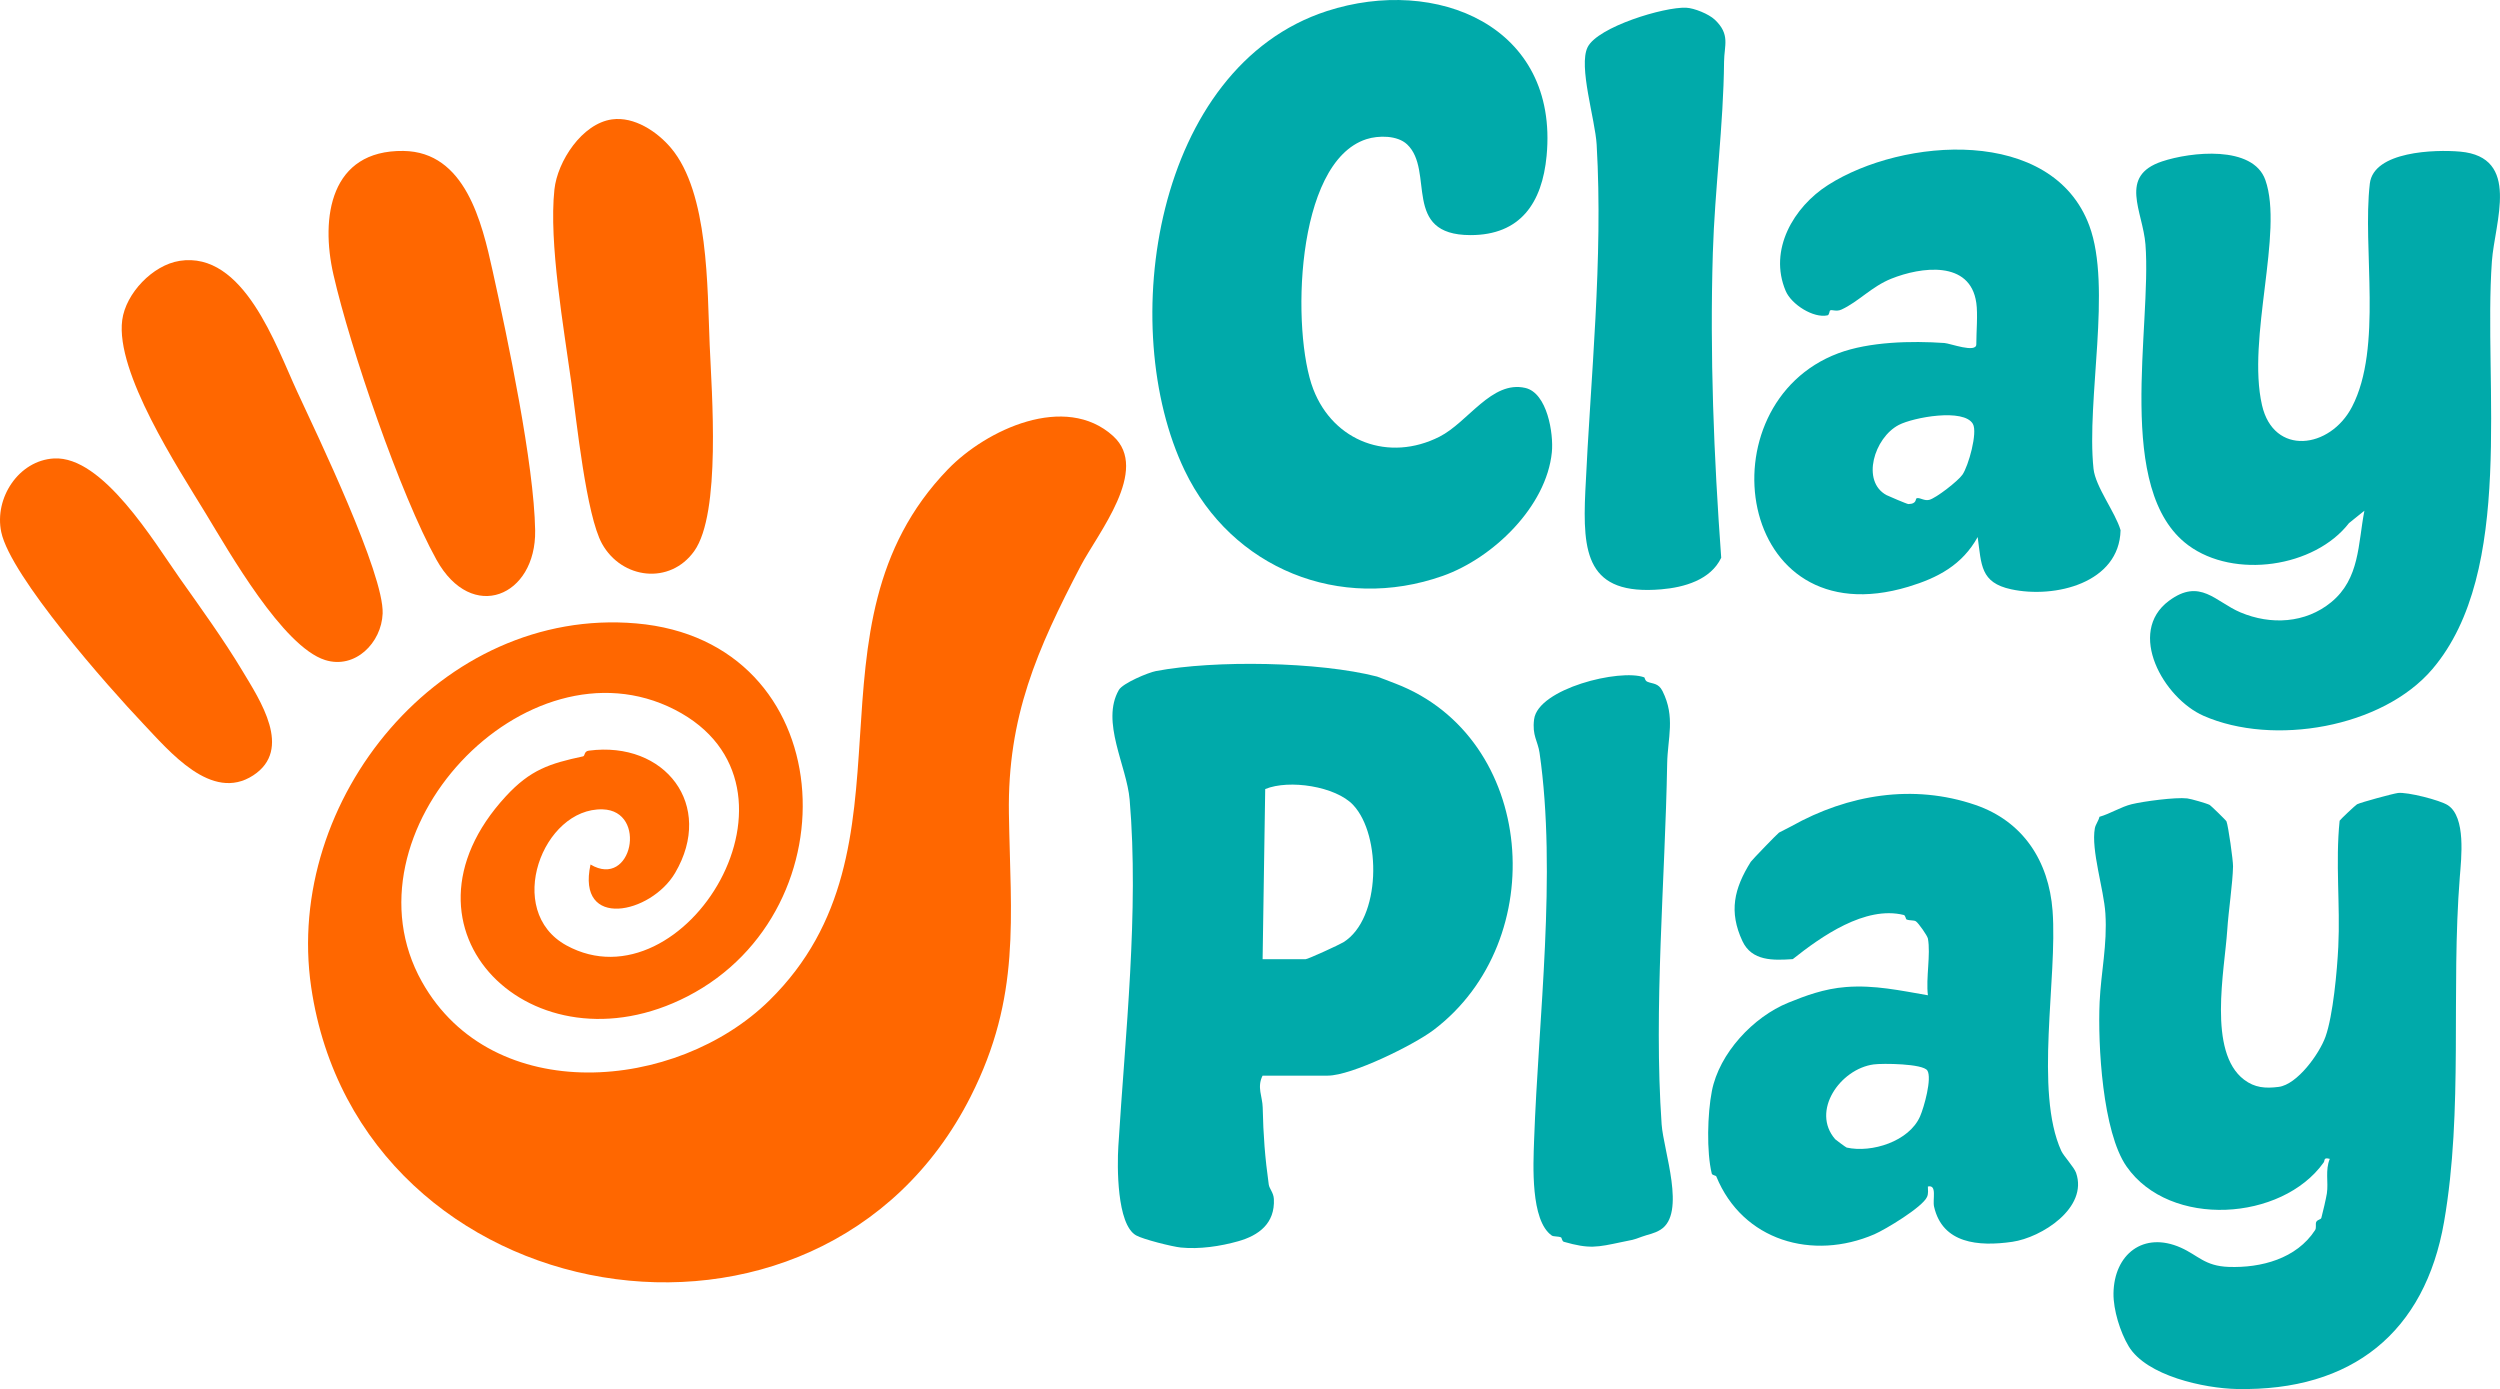 <svg viewBox="0 0 1122.8 623.85" xmlns="http://www.w3.org/2000/svg" data-name="Layer 2" id="Layer_2">
  <defs>
    <style>
      .cls-1 {
        fill: #ff6700;
      }

      .cls-2 {
        fill: #0aa;
      }
    </style>
  </defs>
  <g data-name="Layer 1" id="Layer_1-2">
    <g>
      <g>
        <path d="M1092.48,300.45c-22.48,26.45-71.6,34.76-102.8,21.04-17.99-7.91-34.7-37.45-15.55-51.66,13.99-10.38,20.83.44,32.12,5.21,13.56,5.72,29.15,4.94,40.73-4.57,12.89-10.58,12.01-26.11,14.92-41.1l-6.9,5.54c-15.48,20-51.6,25.2-72.17,10-33.33-24.62-16.38-98.13-19.26-135.12-1.17-15.04-12.21-30.72,7.44-37.29,12.82-4.29,40.84-7.43,46.41,8.35,8.27,23.42-8.39,71.01-1.51,101.11,5.24,22.96,30.59,19.68,40.42.77,13.88-26.7,4.59-71.22,8.01-100.3,1.71-14.53,29.29-15.34,40.54-14.34,27.4,2.44,15.54,31.68,14.28,49.24-3.95,54.98,10.66,139.18-26.69,183.12Z" class="cls-2"></path>
        <path d="M631.94,64.83c-4.33-4.09-12.84-4.07-18.27-2.32-32.26,10.44-33.63,86.93-23.85,112.29,9.11,23.63,34.05,32.78,56.65,21.35,12.91-6.53,23.44-25.38,38.55-21.93,9.89,2.26,12.77,20.51,11.95,28.86-2.41,24.46-26.47,47.61-49,55.57-46.24,16.33-94.73-3.31-115.88-47.29-30.99-64.44-13.68-181.24,63.87-206.4,49.05-15.91,104.17,6.62,98.65,65.03-1.99,21.09-11.71,35.63-34.22,35.6-31.05-.03-15.91-28.93-28.45-40.77Z" class="cls-2"></path>
        <path d="M887.59,135.99c-2.71-19.2-24.83-16.17-38.2-10.81-8.81,3.54-14.77,10.39-22.37,13.86-2.35,1.07-4.18-.12-5.07.38-.35.2-.31,2.02-1.18,2.21-6.32,1.38-16.19-4.88-18.77-10.94-7.84-18.46,3.59-37.76,19-47.59,33.61-21.44,100.81-26.42,117.37,18.29,10.21,27.56-1.39,78.07,1.87,109.14.85,8.05,9.83,19.6,12.15,27.58-.54,23.73-29.44,30.8-49.14,26.55-13.84-2.99-13.33-10.94-15.03-23.47-6.99,12.62-18.03,18.37-31.1,22.32-77.78,23.48-92.48-81.96-31.51-104.85,13.92-5.22,32.85-5.63,47.66-4.61,2.59.18,14.33,4.64,14.33.61,0-5.61.73-13.49,0-18.67ZM886.07,190.4c-4.06-7.12-26.67-2.98-33.27.44-11.07,5.74-17,25.36-5.52,31.53.7.38,9.27,4.03,9.8,4.02,4.16-.09,2.92-2.57,3.91-2.68,1.57-.18,3.28,1.34,5.48.78,3.09-.79,12.92-8.44,14.9-11.3,2.73-3.95,6.89-18.94,4.7-22.78Z" class="cls-2"></path>
        <path d="M770.13,8.82c7.07,6.67,4.25,11.53,4.18,18.87-.26,28.52-4.18,57.38-5.04,85.84-1.38,45.7.44,91.48,3.76,136.97-4.77,10-16.69,13.31-26.9,14.18-33.6,2.88-35.41-16.27-34.13-44.09,2.36-51.33,8.07-104.05,5.09-155.63-.65-11.31-8.29-35.27-4.05-43.78,4.53-9.09,34.38-18.17,44.27-17.71,3.64.17,10.14,2.83,12.81,5.35Z" class="cls-2"></path>
      </g>
      <g>
        <path d="M1099.38,361.64c8.19,5.35,6.04,23.7,5.36,32.31-4.05,51.24,1.66,104.56-7.06,154.79-8.59,49.5-41.19,76.15-93.08,75.09-14.6-.3-40.59-5.88-48.59-19.22-3.79-6.32-6.9-16.31-6.8-23.72.24-17.55,13.41-28.02,30.23-20.55,7.81,3.47,10.75,8.27,21.5,8.65,14.57.52,30.49-3.68,38.83-16.55.65-1.01.08-2.71.47-3.57.57-1.24,2.08-1.03,2.33-1.92.55-1.95,2.18-8.98,2.48-11,.75-4.97-.84-10.4,1.31-15.49-3.03-.74-2.04.63-2.78,1.66-18.7,26.29-69.03,29.69-88.5,1.77-10.78-15.45-12.97-54.65-12.1-73.83.62-13.49,3.5-25.71,2.59-39.84-.7-10.9-6.51-28.5-4.73-38.26.3-1.65,1.7-3.37,2.06-5.12,4.77-1.35,9.75-4.52,14.53-5.67,5.41-1.3,19.65-3.2,24.87-2.6,1.67.19,8.88,2.26,10.14,2.95.46.25,7.32,6.88,7.51,7.37.81,2,3,17.57,2.95,20.21-.16,7.75-2.02,19.73-2.6,28.63-1.2,18.12-8.86,54.69,7.54,67.16,4.79,3.64,9.57,4.02,15.56,3.25,8.37-1.08,18.28-14.86,21.03-22.55,3.4-9.53,5.22-29.66,5.74-40.32.92-18.78-1.33-37.89.6-56.67.22-.49,7.2-7.07,7.82-7.38,1.84-.91,16.2-4.81,18.4-5.08,4.13-.51,18.85,3.18,22.41,5.51Z" class="cls-2"></path>
        <path d="M567.05,483.09c-2.63,5.23-.05,9.37.05,14.27.27,12.53,1.01,22.38,2.72,34.63.26,1.89,2.15,3.61,2.3,6.51.55,10.95-6.77,16.36-15.98,18.96-8.08,2.28-17.43,3.67-25.82,2.83-3.84-.39-16.96-3.68-20.1-5.47-8.71-4.97-8.5-31.16-7.95-40.02,3.07-50.02,9.34-105.48,5.08-155.63-1.3-15.28-13.05-35.01-4.85-49.29,1.74-3.03,13.13-7.82,16.69-8.5,26.34-4.98,73.13-4.24,99.28,2.48.46.12,6.46,2.45,8.27,3.15,63.2,24.24,70.26,115.48,17.03,155.64-8.88,6.7-36.72,20.44-47.45,20.44h-29.26ZM567.05,430.8h19.3c1.05,0,15.16-6.48,17-7.62,16.92-10.49,17.19-48.04,4.37-61.67-7.86-8.35-28.76-11.57-39.49-7.13l-1.17,76.42Z" class="cls-2"></path>
        <path d="M865.84,421.47c-.21-1.18-4.15-6.86-5.37-7.68-.9-.61-2.73-.25-4.18-.83-.43-.17-.45-1.82-1.29-2.03-17.34-4.27-37.06,9.69-49.82,19.83-8.8.61-18.42.93-22.63-8.11-6.15-13.22-3.77-23.54,3.76-35.59.48-.77,11.92-12.6,12.68-13.12.28-.2,4.13-2.06,5.52-2.84,25.54-14.33,54.81-19.14,82.69-9.58,21.35,7.32,32.97,25.13,34.65,47.52,2.26,30.31-8.23,81.21,3.92,107.87,1.03,2.25,5.75,7.31,6.63,9.82,5.5,15.74-15.46,29.09-28.66,31-15.24,2.2-31.33.78-35.11-15.79-.75-3.27,1.48-10.02-2.78-9.05.02,1.57.3,3.14-.37,4.66-2.07,4.66-18.84,14.71-23.66,16.79-27.66,11.94-59.16,3-71.01-26.01-.18-.43-1.84-.45-2.03-1.28-2.37-9.8-1.93-26.81.05-37.01,3.3-16.99,18.61-33.35,34.37-39.72,7.49-3.03,15.9-6.26,25.95-7.03,12.73-.97,24.31,1.58,36.71,3.71-.96-7.68,1.31-18.27,0-25.52ZM865.62,480.81c-1.92-3.13-20.1-3.3-24.12-2.76-15.01,2.01-28.27,20.96-17.27,33.61.21.24,4.84,3.68,5.15,3.74,11.29,2.5,28.03-2.79,32.95-13.99,1.8-4.1,5.44-17.11,3.29-20.61Z" class="cls-2"></path>
        <path d="M738.49,304.23c.24.09.19,1.44,1.39,1.96,2.35,1.02,4.93.47,6.79,4.19,5.86,11.74,2.29,21.08,2.09,32.6-.91,52.22-6.12,109.83-2.49,161.95.83,11.91,11.13,40.05-.45,47.33-2.92,1.84-5.54,2.09-8.45,3.18-4.4,1.65-3.84,1.3-9.05,2.4-11.05,2.34-14.45,3.17-25.93-.11-.92-.26-.91-1.85-1.32-2.01-1.44-.56-3.34-.25-4.17-.84-9.56-6.77-8.29-31.82-7.91-42.59,1.93-55.08,10.27-119.9,2.46-174.16-.76-5.3-3.4-7.77-2.45-15.08,1.78-13.75,38.52-22.86,49.48-18.83Z" class="cls-2"></path>
      </g>
      <g>
        <path d="M499.96,195.87c16.59,15.08-6.93,43.61-14.63,58.36-19.53,37.43-32.88,67.61-32.21,111.07.72,47.07,5.55,82.22-17.16,127.15-67.71,133.94-274.49,98.81-296.2-49.09-12.38-84.33,58.46-170.89,145.95-163.38,91.93,7.9,98.56,128.54,23.1,167.48-69.44,35.84-136.74-30-81.66-89.79,11.06-12.01,19.75-14.76,34.7-17.97.99-.21.31-2.27,2.63-2.57,34.22-4.48,56.6,24.49,38.72,54.92-10.85,18.46-44.38,25.55-37.99-3.78,18.66,11.12,25.77-24.16,5.47-24.77-26.88-.81-44.5,45.65-16.29,61.1,52.76,28.89,115.3-71.8,48.63-105.89-66.76-34.14-151.02,55.4-113.52,122.23,31.71,56.51,114.34,49.34,156.02,8.39,70.14-68.91,11.7-167.6,80.19-238.53,17.24-17.86,52.78-34.46,74.26-14.93Z" class="cls-1"></path>
        <path d="M181.15,67.79c27.84.34,35.31,32.18,40.09,53.81,6.75,30.52,18.63,86.81,19.11,116.62.48,29.61-28.38,41.89-44.32,13.17-16.26-29.29-38.7-94.93-46.27-128.03-5.88-25.7-1.47-55.98,31.39-55.57Z" class="cls-1"></path>
        <path d="M274.86,53.62c10.01-1.38,20.27,5.48,26.46,12.8,17,20.11,16.32,62.87,17.41,88.41.91,21.42,5.19,75.68-6.94,92.68-10.88,15.26-32.5,12.63-41.38-3.27-7.1-12.71-11.5-55.46-13.78-72.12-3.4-24.79-10.19-63.1-7.63-87,1.35-12.68,12.42-29.64,25.86-31.5Z" class="cls-1"></path>
        <path d="M80.61,117.16c28.83-4.52,43.27,38.03,52.82,58.64,9.04,19.52,39.12,82,38.42,99.75-.51,13.15-12.35,25.13-25.84,20.88-19.02-6-43.12-48.59-53.64-65.87-12.5-20.53-40.57-63.34-37.48-86.8,1.58-12.01,13.7-24.7,25.72-26.59Z" class="cls-1"></path>
        <path d="M24.24,205.9c21.92-1.22,44.99,37.54,56.46,53.76,9.28,13.12,19.95,27.91,28.14,41.58,7.91,13.21,22.78,35.33,4.88,47-18.7,12.2-37.64-10.82-49.61-23.43-15.42-16.25-59.37-65.99-63.55-85.85-3.21-15.25,7.8-32.17,23.68-33.06Z" class="cls-1"></path>
      </g>
    </g>
  </g>
</svg>